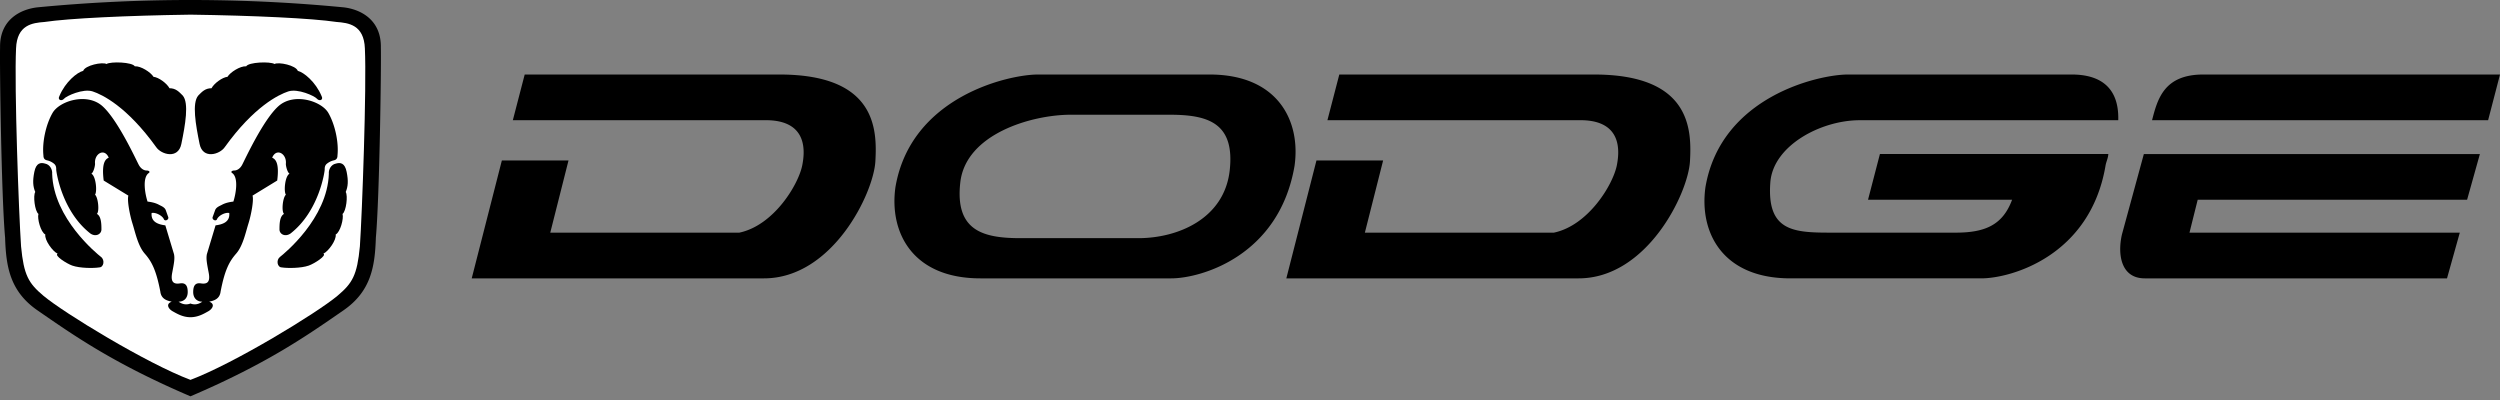 <svg xmlns="http://www.w3.org/2000/svg" width="150" height="24" fill="none"><rect width="100%" height="100%" fill="#808080" stroke="none"/><path fill="#000" fill-rule="evenodd" d="M147.588 13.959h-16.219l.493-1.974h16.164l.767-2.742h-20.162l-1.315 4.826c-.275 1.207-.055 2.633 1.37 2.633h18.135l.767-2.743zm-18.465-6.746c.328-1.262.712-2.742 3.069-2.742H150l-.713 2.742h-20.164zM80.358 4.471l-.713 2.742h15.288c2.464.055 2.217 1.969 2.081 2.688-.219 1.152-1.699 3.62-3.78 4.058H81.892l1.096-4.333h-4l-1.808 7.076h17.534c4.109 0 6.574-5.1 6.684-7.021.109-1.92.054-5.21-5.754-5.21H80.357zm-7.782 0c4.11 0 5.48 2.797 5.096 5.485-.931 5.43-5.644 6.746-7.398 6.746h-11.45c-4.11 0-5.48-2.796-5.096-5.485.931-5.43 6.794-6.746 8.548-6.746l1.972 2.413c-2.356 0-6.3 1.152-6.63 4.059-.329 2.908 1.37 3.347 3.616 3.347h7.068c2.356 0 5.15-1.153 5.48-4.06.328-2.907-1.37-3.346-3.617-3.346h-5.917l-1.972-2.413h10.3zm54.52 2.742H111.59c-2.357 0-5.207 1.535-5.37 3.73-.219 2.917 1.369 3.016 3.616 3.016h7.507c1.766 0 2.825-.462 3.383-1.975h-8.644l.713-2.742h13.704c-.007.238-.135.476-.17.714-.931 5.43-5.698 6.746-7.452 6.746h-11.453c-4.109 0-5.479-2.796-5.095-5.485.932-5.43 6.795-6.746 8.549-6.746h13.423c1.644 0 2.85.712 2.795 2.742 0 0 .055-2.03 0 0zM31.482 4.471l-.712 2.742h15.287c2.465.055 2.22 1.969 2.082 2.688-.219 1.152-1.698 3.62-3.78 4.058H33.016l1.095-4.333h-3.999l-1.809 7.076h17.534c4.11 0 6.576-5.1 6.685-7.021.11-1.92.055-5.21-5.753-5.21H31.482zM11.428 0c4.219 0 7.424.274 9.178.439.986.11 2.273.713 2.246 2.413.028 1.207-.082 8.996-.3 11.41-.055 1.7-.275 3.208-1.946 4.36-2.104 1.451-4.493 3.155-9.178 5.157-4.684-2.002-7.073-3.706-9.177-5.156C.58 17.47.36 15.963.306 14.26.086 11.848-.024 4.06.004 2.852-.024 1.152 1.264.55 2.25.44A95.795 95.795 0 0111.428 0s-4.22 0 0 0z" clip-rule="evenodd"/><path fill="#fff" fill-rule="evenodd" d="M11.428.879c3.808.054 7.287.219 8.767.439.712.055 1.644.164 1.698 1.59.11 2.305-.164 9.873-.3 11.875-.165 1.73-.445 2.207-1.343 2.963-1.206 1.014-6.192 4.058-8.822 5.046-2.63-.988-7.616-4.032-8.822-5.046-.897-.756-1.177-1.234-1.342-2.963C1.127 12.781.853 5.213.963 2.91c.054-1.427.986-1.536 1.699-1.591 1.478-.22 4.957-.385 8.766-.44 0 0-3.809.055 0 0z" clip-rule="evenodd"/><path fill="#000" fill-rule="evenodd" d="M2.718 9.819c-.274-.083-.548-.055-.658.494-.11.548-.083.877.055 1.206-.138.218-.028 1.152.191 1.316-.082.275.137 1.097.412 1.234-.055.329.437 1.016.74 1.152-.22.11.532.591.876.714.466.164 1.288.164 1.616.11.274 0 .356-.44.11-.63-.246-.193-2.849-2.304-2.931-4.992.026-.247-.138-.549-.411-.604.273.055 0 0 0 0zm8.246-4.086c-.22-.22-.41-.439-.795-.439-.164-.302-.657-.658-.959-.685-.164-.274-.767-.659-1.123-.631-.137-.248-1.425-.302-1.699-.138-.247-.137-1.288.083-1.397.412-.356.083-1.07.658-1.425 1.508-.137.247.137.33.274.165s1.15-.631 1.725-.438c.576.191 2.055.904 3.809 3.345.301.439 1.315.74 1.506-.192.238-1.154.467-2.468.084-2.907 0 0 .383.439 0 0zm9.178 4.086c.274-.083.548-.055.657.494.11.548.083.877-.055 1.206.138.218.028 1.152-.191 1.316.082.275-.137 1.097-.411 1.234.055.329-.439 1.016-.74 1.152.22.11-.532.591-.876.714-.466.164-1.288.164-1.616.11-.274 0-.357-.44-.11-.63.247-.193 2.85-2.304 2.931-4.992-.028-.247.136-.549.41-.604-.274.055 0 0 0 0z" clip-rule="evenodd"/><path fill="#000" fill-rule="evenodd" d="M11.427 18.21c.274.11.52.028.712-.11-.329 0-.547-.22-.547-.576 0-.357.11-.577.465-.52.356.053.576-.056.466-.632-.11-.575-.164-.85-.11-1.123l.52-1.727c.411-.055.877-.193.822-.742-.247-.055-.657.165-.74.385-.082.138-.328 0-.247-.165l.138-.384c.054-.165.246-.247.356-.301.11-.055.274-.165.74-.22.137-.412.328-1.399-.055-1.7-.137-.082-.028-.165.11-.165.137 0 .329-.082.466-.329.136-.247 1.26-2.715 2.192-3.538.93-.822 2.575-.3 2.986.412.41.713.63 1.783.548 2.55 0 .22-.11.275-.246.302-.14.036-.271.102-.384.192-.137.11-.137.247-.137.357 0 .109-.329 2.495-2.055 3.838-.329.221-.658.029-.658-.246s0-.795.275-.933c-.166-.136-.083-.986.11-1.152-.138-.192-.055-1.124.218-1.261-.137-.083-.23-.494-.219-.604.055-.603-.575-.96-.822-.356.192.083.44.302.302 1.37l-1.48.905c.083.275-.082 1.153-.246 1.675-.165.52-.329 1.343-.74 1.809-.41.467-.685.987-.931 2.276-.055.467-.439.549-.685.604.384.137.192.439-.054.576-.247.137-.602.356-1.07.356-.466 0-.82-.219-1.068-.356-.246-.137-.438-.439-.054-.576-.247-.055-.63-.137-.685-.604-.247-1.288-.52-1.81-.932-2.276-.411-.466-.575-1.288-.74-1.81-.164-.521-.328-1.4-.246-1.674l-1.48-.904c-.136-1.07.11-1.29.302-1.37-.247-.604-.877-.248-.822.355.01.11-.083.521-.22.604.274.137.357 1.069.22 1.26.191.166.273 1.017.11 1.153.274.138.274.658.274.933 0 .274-.33.467-.658.246-1.726-1.343-2.055-3.728-2.055-3.838 0-.11 0-.248-.137-.357a.995.995 0 00-.384-.192c-.136-.027-.246-.082-.246-.301-.083-.768.137-1.838.548-2.551.411-.713 2.055-1.234 2.986-.412.932.823 2.055 3.292 2.192 3.538.137.247.329.33.466.33.136 0 .246.082.11.164-.384.302-.192 1.288-.055 1.7.465.055.63.165.739.22.109.054.301.136.356.3l.137.385c.083.165-.164.303-.247.165-.083-.22-.493-.44-.74-.385-.055.549.411.686.822.742l.52 1.727c.056.274 0 .549-.109 1.123-.11.576.11.686.466.632.356-.056.466.163.466.52 0 .356-.22.576-.549.576.192.138.439.22.713.11-.274.11 0 0 0 0z" clip-rule="evenodd"/><path fill="#000" fill-rule="evenodd" d="M11.895 5.733c.219-.22.41-.439.795-.439.164-.302.657-.658.959-.685.164-.274.767-.659 1.123-.631.137-.248 1.425-.302 1.699-.138.247-.137 1.287.083 1.397.412.356.083 1.068.658 1.424 1.508.137.247-.137.33-.274.165s-1.151-.631-1.726-.438c-.575.192-2.055.904-3.809 3.345-.301.439-1.315.74-1.507-.192-.236-1.154-.465-2.468-.08-2.907-.385.439 0 0 0 0z" clip-rule="evenodd"/></svg>